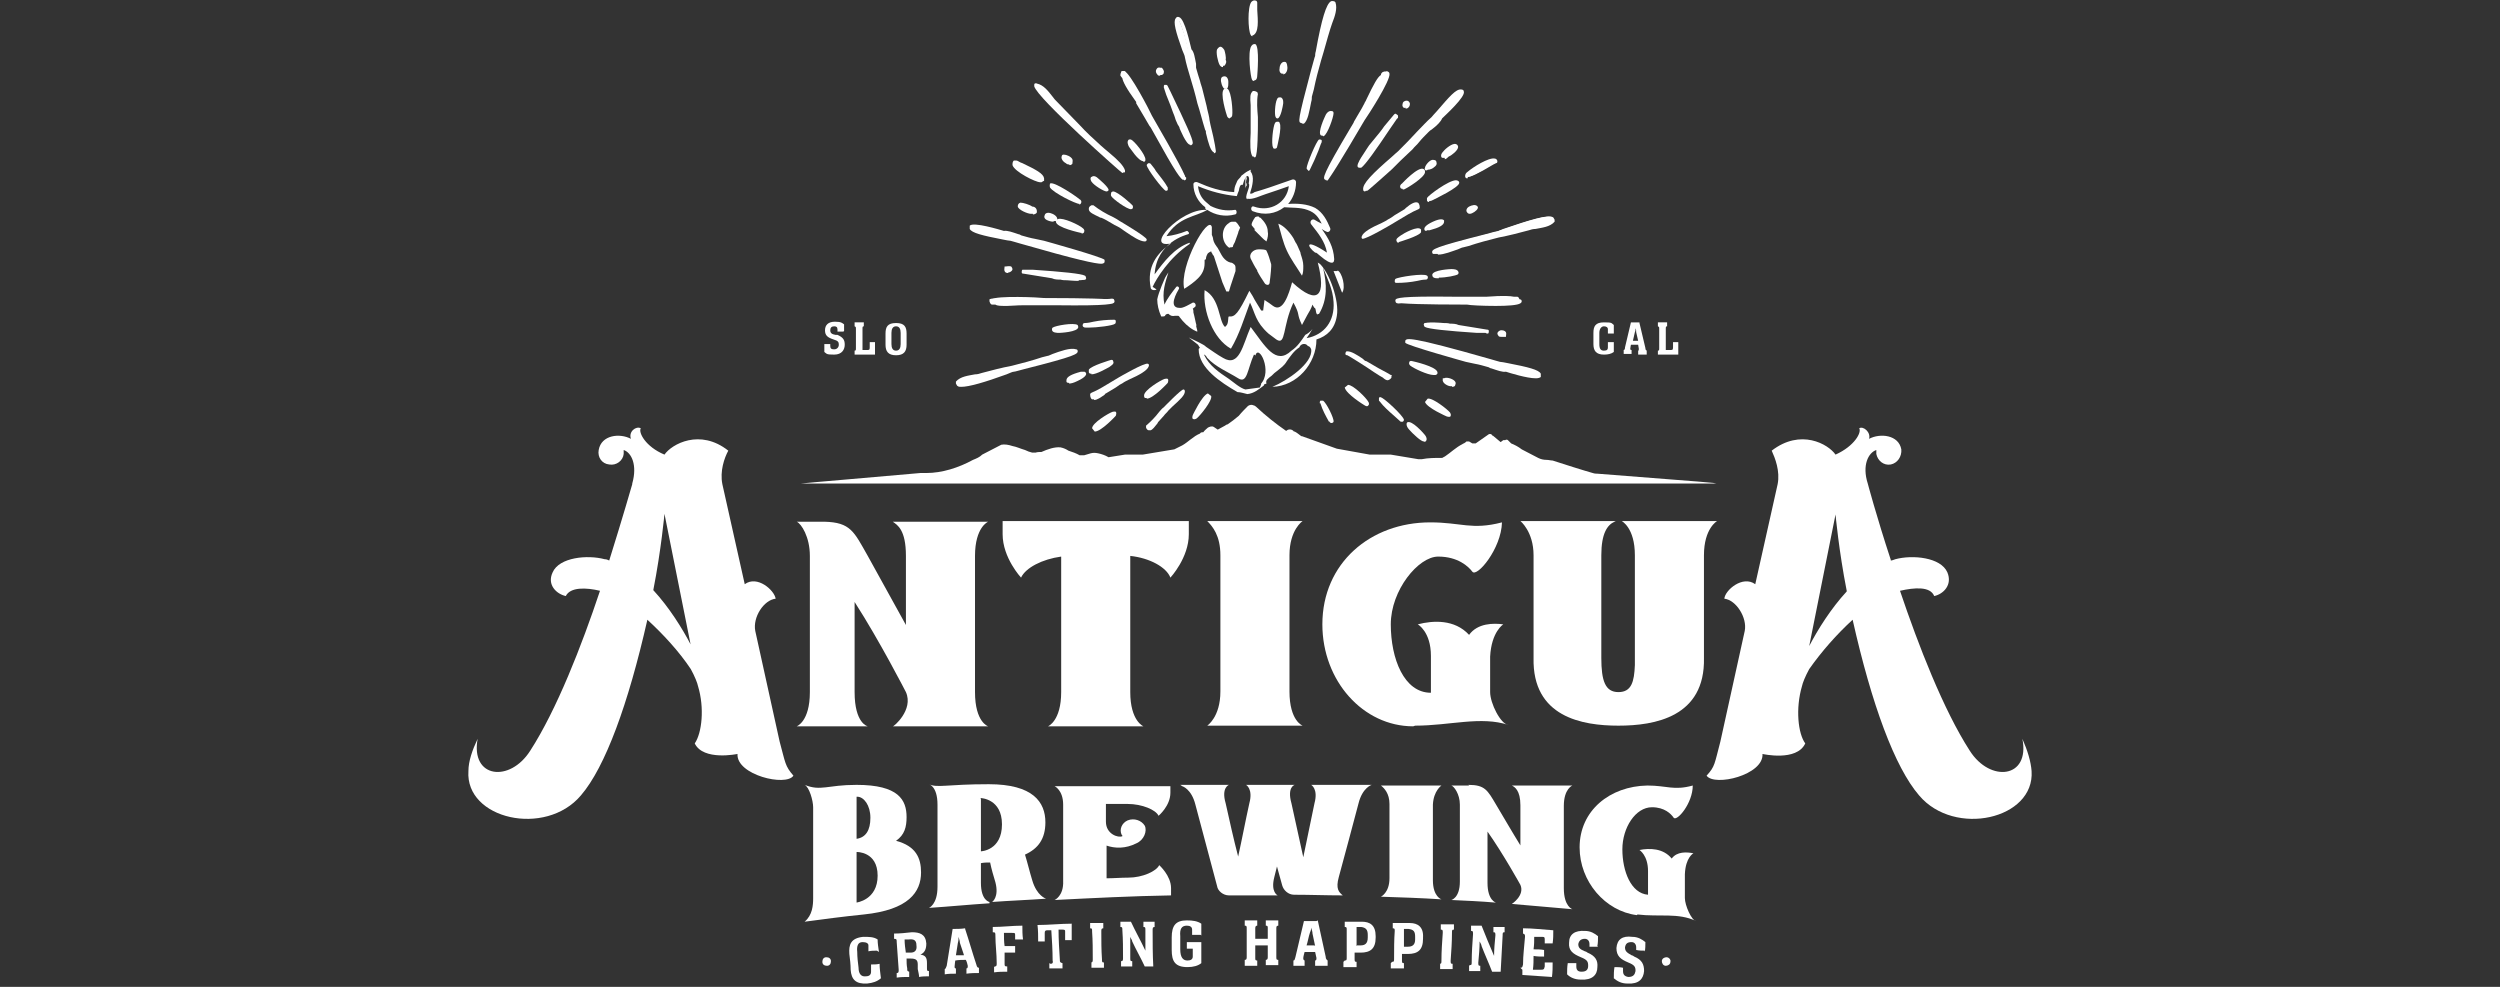 <?xml version="1.0" encoding="UTF-8"?>
<svg xmlns="http://www.w3.org/2000/svg" id="Layer_1" version="1.1" viewBox="0 0 380 150">
  <rect x="0" y="0" width="380" height="150" fill="#333333" stroke="none"/>
  <defs>
    <style>
      .st0, .st1 {
        fill: #fff;
      }

      .st1 {
        fill-rule: evenodd;
      }
    </style>
  </defs>
  <g>
    <g>
      <path class="st0" d="M96.1,73.5c.8-2.8-.1-4.7-1.3-5.1,0,.1,0,.4,0,.6-.1,1-1.1,1.8-2.2,1.6-1.1-.1-1.8-1.1-1.6-2.2h0c.4-2.3,3.2-2.6,4.9-1.7-.4-1.1.8-2,1.5-1.6-.4.6.7,2.8,3.6,4,1.1-1.6,5.4-4,9.7-.6-.6,1.1-1.3,3.1-.9,5.1l3.4,15.2c1.9-1.4,4.5.9,4.7,2.2-1.8.2-3.5,2.8-3.1,4.9l3.7,16.8c.9,3.3.8,3.7,2.1,5.2-1.1,1.7-8.7-.1-8.5-3.3,0,0-5.2,1.1-6.5-1.6,1.1-1.6,1.5-5.4.5-8.7-.1-.5-.5-1.5-1.1-2.6-1.8-2.7-4.2-5.3-6.6-7.5-2.9,12.8-6.4,22.4-10.1,26.7-5.4,6.4-17.6,3.6-17.1-3.7,0-1.5.6-3.2,1.4-4.9-1.1,6,4.9,6.7,8,1.8,4-6.2,7.8-15.9,10.6-24.3-2.1-.5-4.5-.6-5.2.8-1.4-.3-2.9-1.7-2-3.6,1-2.3,5.3-2.7,7.9-2,.3,0,.5.1.7.2,2.1-6.7,3.5-11.6,3.5-11.6ZM105,98.1l-4-20s-.5,5.5-1.7,11.6c2.4,2.6,4.4,5.8,5.7,8.3Z"></path>
      <path class="st0" d="M125.3,79.3c4,.1,4.5,1.5,6.6,5.2l5.8,10.5v-10.5c0-4-1.3-4.7-2-5.2h14.5s-2,.8-2,5.2v20.7c0,4.6,2,5.2,2,5.2h-14.5c.1.1,3.2-2.5,2-5.2,0,0-4-7.8-7.8-13.7v13.7c0,4.8,2,5.2,2,5.2h-10.8s2-.7,2-5.2v-20.7c0-2.9-1.3-4.9-2-5.2h4.2Z"></path>
      <path class="st0" d="M152.6,79.2h28.1v2c0,3.6-2.8,6.6-2.8,6.6-.6-1.6-3.2-3-6.1-3.3v20.7c0,4.4,2,5.2,2,5.2h-14.5s2-.8,2-5.2v-20.6c-2.9.4-5.4,1.7-6.1,3.2,0,0-2.8-3-2.8-6.6v-2Z"></path>
      <path class="st0" d="M185.5,105.1v-20.7c0-3-1.2-4.4-2-5.2h14.5s-2,1.3-2,5.2v20.7c0,4.5,2,5.2,2,5.2h-14.5s2-1.3,2-5.2Z"></path>
      <path class="st0" d="M214.8,110.4h0c-7.6,0-13.8-6.9-13.8-15.5,0-9.3,7.3-15.5,16.4-15.5,4.7,0,6.3,1.2,10.9,0-.1,4-3.8,8.4-4.5,7.5-.6-.8-2.2-2.3-5.2-2.3s-7.2,5.1-7.2,10.3,2,10.4,6.1,10.4v-5.6c0-3.7-2-4.8-2-4.8,2.3-.6,5.6-.8,7.8,1.6,1.3-1.8,3.7-1.8,5.2-1.6,0,0-1.8,1.1-2,4.9v5.4c0,1.7,1.6,4.9,2.8,5-4.2-1.4-8.9.1-14.2.1Z"></path>
      <path class="st0" d="M245.4,79.3c-1.1.5-2,1.8-2,5.1v15.6h0c0,3.5.6,5.2,2.6,5.2s2.4-1.6,2.5-4.1v-16.7c0-4.2-2-5.2-2-5.2h14.5s-2,1.1-2,5.2v15.6c.2,9-7.5,10.3-13,10.3s-13.1-1.3-12.9-10.3v-15.6c0-3.6-2-5.2-2-5.2h14.5Z"></path>
      <path class="st0" d="M287.4,85.2c.2,0,.4-.1.7-.2,2.6-.7,6.9-.3,7.9,2,.8,1.9-.6,3.3-2,3.6-.6-1.5-3-1.3-5.2-.8,2.8,8.3,6.6,18.1,10.6,24.3,3.1,4.9,9.2,4.2,8-1.8.8,1.8,1.3,3.5,1.4,4.9.5,7.3-11.7,10.1-17.1,3.7-3.7-4.3-7.2-13.8-10.1-26.7-2.4,2.2-4.7,4.8-6.6,7.5-.6,1.1-1,2.1-1.1,2.6-1,3.4-.6,7.2.5,8.7-1.3,2.8-6.5,1.6-6.5,1.6.2,3.2-7.3,5-8.5,3.3,1.3-1.4,1.2-1.8,2.1-5.2l3.7-16.8c.4-2-1.3-4.7-3.1-4.9.1-1.3,2.8-3.6,4.7-2.2l3.4-15.2c.4-2-.4-4-.9-5.1,4.4-3.4,8.6-1,9.7.6,2.9-1.3,4-3.4,3.6-4,.6-.4,1.8.6,1.5,1.6,1.7-.9,4.5-.6,4.9,1.6h0c.1,1.1-.6,2.1-1.6,2.3-1.1.2-2-.6-2.2-1.6,0-.2,0-.4,0-.6-1.2.4-2.2,2.3-1.3,5.1,0,0,1.3,4.9,3.5,11.6ZM280.7,89.8c-1.2-6.1-1.7-11.6-1.7-11.6l-4,20c1.3-2.5,3.3-5.7,5.7-8.3Z"></path>
    </g>
    <g>
      <path class="st0" d="M128.2,50.4h-.9v-.3c0-.4-.2-.5-.5-.5-.4,0-.6.2-.6.6s.2.6.8.7h.3c.9.4,1.1.8,1.1,1.5s-.4,1.5-1.6,1.5-1.1-.1-1.5-.4v-1.2h.9v.3c0,.4.2.5.6.5s.7-.3.7-.7-.1-.6-.8-.8c-.9-.3-1.3-.6-1.3-1.4s.5-1.3,1.5-1.3,1.1.2,1.4.4v1Z"></path>
      <path class="st0" d="M129.9,53.3c.2,0,.2-.1.2-.4v-2.9c0-.3,0-.3-.2-.4v-.6h1.4v.6c-.2,0-.2.1-.2.4v3.2h.7c.3,0,.4,0,.4-.4v-.8h.8v1.9h-3.1v-.6Z"></path>
      <path class="st0" d="M137.8,50.6v1.8c0,1-.4,1.6-1.6,1.6s-1.6-.6-1.6-1.6v-1.7c0-1,.3-1.6,1.6-1.6s1.6.6,1.6,1.6ZM136.9,52.3v-1.7c0-.6-.2-1-.7-1s-.7.4-.7,1v1.7c0,.6.2,1,.7,1s.7-.4.7-1Z"></path>
    </g>
    <g>
      <path class="st0" d="M245.3,50.7h-.9v-.7c0-.2-.2-.4-.6-.4s-.7.4-.7,1v1.7c0,.7.2,1,.7,1s.6-.2.6-.5v-.8h.9v1.5c-.4.3-.9.4-1.5.4-1.2,0-1.6-.6-1.6-1.6v-1.7c0-1,.3-1.6,1.6-1.6s1.1.1,1.5.4v1.3Z"></path>
      <path class="st0" d="M249.2,49.1l.9,3.8c0,.3.1.3.2.4v.6h-1.3v-.6c.1,0,.1-.1.1-.3,0,0-.1-.6-.1-.6h-1.1s-.1.5-.1.6c0,.1,0,.2.2.2v.6h-1.2v-.6c.1,0,.2-.1.2-.4l.9-3.8h1.3ZM249,51.8l-.3-1.3c0-.2,0-.4-.1-.6h0c0,.2,0,.4-.1.6l-.3,1.3h.9Z"></path>
      <path class="st0" d="M252,53.3c.2,0,.2-.1.2-.4v-2.9c0-.3,0-.3-.2-.4v-.6h1.4v.6c-.2,0-.2.1-.2.4v3.2h.7c.3,0,.4,0,.4-.4v-.8h.8v1.9h-3.1v-.6Z"></path>
    </g>
    <g>
      <path class="st1" d="M228.9,56.1c-.6.2-2.1-.5-2.7-.7-1.1-.4-2.3-.5-3.4-.8s-9-2.6-9-2.7c.3-.6,12.5,3,14,3.4s5.7.9,6.1,1.7-4.5-.6-5-.7Z"></path>
      <path class="st0" d="M233.4,57.5c-1.3,0-3.9-.8-4.5-1-.5.1-1.3-.2-2.2-.5-.2,0-.4-.2-.5-.2-.7-.2-1.4-.4-2-.5-.5-.1-.9-.2-1.4-.3,0,0-9-2.5-9.2-2.9,0,0,0-.2,0-.3.2-.4.4-.8,13,2.8.6.2,1.1.3,1.4.4.2,0,.7.1,1.2.2,3.1.6,4.7,1,5,1.6,0,.2,0,.4,0,.5-.1.1-.4.2-.7.2ZM228.9,55.8s0,0,.1,0c.7.2,3.4,1,4.3,1-.8-.4-3.3-.9-4.4-1.1-.6-.1-1.1-.2-1.3-.3-.2,0-.7-.2-1.4-.4,0,0-.1,0-.2,0,0,0,.1,0,.2,0,.1,0,.4.1.6.2.5.2,1.6.6,1.9.5,0,0,0,0,.1,0ZM218.3,52.9c2,.6,4.1,1.2,4.6,1.3.5.1.9.2,1.4.3.5.1,1,.2,1.6.4-3.1-.9-5.6-1.6-7.6-2Z"></path>
    </g>
    <g>
      <path class="st1" d="M228.4,50.8c-.2,0-.6,0-.6-.2,0-.4.9-.2.6.2Z"></path>
      <path class="st0" d="M228.2,51.2c-.1,0-.3,0-.4-.1-.1-.1-.2-.3-.2-.4,0-.2.2-.4.5-.5.3,0,.6,0,.8.3.1.2,0,.4,0,.7,0,0,0,0-.2,0,0,0-.2,0-.3,0ZM228.4,50.8h0,0Z"></path>
    </g>
    <g>
      <path class="st1" d="M225.8,50.3c0,0-8.4-.5-9.2-1s2.3,0,2.6,0c.8.1,1.6.2,2.3.3,1.4.2,2.9.5,4.3.7Z"></path>
      <path class="st0" d="M225.8,50.6s0,0,0,0c0,0,0,0,0,0-.2,0-.7,0-1.3,0-4.5-.3-7.4-.6-7.9-.9-.1,0-.2-.3-.2-.4.2-.5,2.9-.2,3-.2.3,0,.7,0,1,.1.4,0,.9,0,1.3.2,1.4.2,2.9.5,4.3.7h0c.3,0,.3.1.3.3,0,0,0,.2-.1.3,0,0-.1,0-.2,0Z"></path>
    </g>
    <g>
      <path class="st1" d="M219.7,57.7c.3-.1,1.4.2,1.3.6,0,.1-.3.1-.4,0-.3,0-.9-.4-.9-.6Z"></path>
      <path class="st0" d="M220.7,58.7c0,0-.2,0-.3,0-.2,0-1.2-.4-1.1-1v-.2s.2,0,.2,0c.3-.2,1.2,0,1.6.4.2.2.2.4.1.6,0,.2-.2.3-.5.3Z"></path>
    </g>
    <g>
      <path class="st1" d="M218.1,56.6c0,.7-3.7-1.1-3.6-1.4,0-.2,3.6.9,3.6,1.4Z"></path>
      <path class="st0" d="M217.9,57c-.9,0-3-1-3.5-1.4,0,0-.3-.2-.2-.5,0-.2.2-.3.5-.2,0,0,3.7.8,3.8,1.7h0c0,.2,0,.3-.3.4,0,0-.2,0-.3,0ZM217.8,56.7h0,0Z"></path>
    </g>
    <g>
      <path class="st0" d="M223,46c.7.2,7.8.4,7.8-.2h-18.3s10,.3,10.5.2Z"></path>
      <path class="st0" d="M227.3,46.5c-1.9,0-3.9-.1-4.3-.2-.8,0-7.6,0-9.9-.2h-.5c-.1,0-.2,0-.2-.1,0,0-.1-.2,0-.3s.2-.2.3-.2h18.3c.2,0,.3.1.3.3,0,0,0,.2-.2.3-.4.3-2,.4-3.7.4Z"></path>
    </g>
    <g>
      <g>
        <path class="st1" d="M145.6,58.2c.9-.9,2.6-.9,3.7-1.2s3-.8,4.6-1.1,3.6-1,5.4-1.5,3.2-1.3,4.2-1c.1.5-8.4,2.5-9.5,2.9s-8.3,3.1-8.5,2Z"></path>
        <path class="st0" d="M146.2,58.8c-.3,0-.5,0-.6-.1-.1,0-.2-.2-.3-.4,0-.1,0-.2,0-.3.7-.8,1.9-.9,2.9-1.1.4,0,.7-.1,1-.2,1.5-.4,3-.8,4.6-1.1,1.6-.4,3.1-.8,4.6-1.3l.8-.2c.2,0,.5-.2.8-.3,1.1-.4,2.7-1,3.6-.7.1,0,.2.1.2.2.1.5-.2.8-8.1,2.8-.8.2-1.4.4-1.6.4-.2,0-.6.2-1.1.4-3.3,1.2-5.7,1.9-6.9,1.9ZM146.2,58.1c.7,0,2.4-.4,5-1.3-.6.2-1.2.3-1.8.5-.3,0-.7.1-1.1.2-.8.1-1.6.3-2.2.6Z"></path>
      </g>
      <g>
        <path class="st1" d="M162.3,57.8c0-.5,2.4-1,2.4-1.1,0,.4-2.1,1.4-2.4,1.1Z"></path>
        <path class="st0" d="M162.5,58.2c-.3,0-.4-.1-.4-.2,0,0,0-.1,0-.2,0-.5.7-.9,2.2-1.3.1,0,.2,0,.3,0,0,0,0,0,.1,0,.2,0,.3,0,.4.3h0s0,0,0,0c0,.1,0,.5-1.3,1.1-.6.3-1,.4-1.3.4Z"></path>
      </g>
      <g>
        <path class="st1" d="M163.6,49.7c0,.4-3.3.9-3.4.4.4-.3,3-.7,3.4-.4Z"></path>
        <path class="st0" d="M161,50.6h0c-.3,0-1.1,0-1.1-.5,0-.1,0-.2.1-.3.4-.3,3.2-.8,3.8-.4,0,0,.1.2.1.3,0,.8-2.9.9-2.9.9Z"></path>
      </g>
      <g>
        <path class="st1" d="M166,60c1.4-.6,2.8-1.5,4.1-2.3s4.1-2.2,4.1-2.1c-.3.8-3,1.9-3.8,2.4s-1.7,1-2.6,1.5-1.9,1.6-1.9.6Z"></path>
        <path class="st0" d="M166.3,60.7c0,0-.2,0-.3,0-.1,0-.3-.3-.3-.7,0-.1,0-.2.2-.3,1-.4,2.1-1.1,3.1-1.7.3-.2.7-.4,1-.6,0,0,4.1-2.4,4.5-2.1.1,0,.2.2.1.4-.2.6-1.4,1.3-3,2-.4.2-.8.4-.9.5-.4.2-.7.4-1.1.7-.5.3-1,.6-1.5.9,0,0-.1,0-.2.2-.6.4-1.1.8-1.6.8Z"></path>
      </g>
      <g>
        <path class="st1" d="M168.9,55c.1.2-2.9,1.8-3.2,1.5-.2-.4,3-1.4,3.2-1.5Z"></path>
        <path class="st0" d="M165.9,56.8c-.2,0-.3,0-.4-.2,0-.1,0-.3,0-.4.3-.6,3.4-1.5,3.4-1.5.1,0,.3,0,.3.2.2.4-.2.6-.6.9-.4.2-1.9,1.1-2.7,1.1Z"></path>
      </g>
      <g>
        <path class="st1" d="M164.8,49.4c1.5-.2,2.9-.5,4.4-.5-.5.4-4.5.7-4.4.5Z"></path>
        <path class="st0" d="M165.4,49.8c-.4,0-.6,0-.7-.1-.1,0-.2-.3-.1-.4,0-.1.1-.2.3-.2.4,0,.9-.1,1.3-.2,1-.2,2.1-.3,3.1-.3.1,0,.3,0,.3.2s0,.3-.1.4c-.3.3-2.8.6-4.1.6Z"></path>
      </g>
      <g>
        <path class="st0" d="M151.4,46c.4.4,3.4.2,4.2.1,1.3,0,2.6,0,3.9,0s9.5.2,9.6-.3c0,.3-16.6,0-18.3,0,.1.3.4.4.7.2Z"></path>
        <path class="st0" d="M153,46.5c-.9,0-1.4,0-1.7-.2-.2,0-.3,0-.5,0-.2,0-.3-.2-.4-.5,0,0,0-.2,0-.3,0,0,.2-.1.3-.1.4,0,1.5,0,3.1,0,4.3,0,14.2.2,15.1,0,0,0,.1,0,.2,0,.2,0,.3.2.3.4,0,0,0,0,0,.1-.1.3-.7.6-8.8.5-.5,0-.9,0-1.1,0-.5,0-.9,0-1.4,0-.8,0-1.6,0-2.4,0h-.2c-1,0-1.8.1-2.4.1Z"></path>
      </g>
    </g>
    <g>
      <g>
        <path class="st1" d="M157.4,12.9c1.2.3,2.1,1.8,2.9,2.6,1.2,1.2,2.3,2.4,3.5,3.6,1.3,1.4,2.7,2.6,4,3.9s2.6,2,2.8,3c0,0-13.9-12.4-13.2-13.1Z"></path>
        <path class="st0" d="M170.6,26.3s0,0,0,0c-.1,0-13-11.4-13.4-13.2,0-.2,0-.4.1-.4,0,0,.2-.1.3,0,1,.2,1.7,1.1,2.4,2,.2.3.4.5.6.7,1.2,1.2,2.3,2.4,3.5,3.6,1,1.1,2.1,2.1,3.2,3.1l.8.7c.1.1.4.3.6.5,1.2,1,2.1,1.9,2.3,2.6,0,.1,0,.2,0,.3,0,0-.1,0-.2,0ZM158.1,13.6c.5.7,1.6,1.8,2.8,3-.3-.3-.6-.6-.9-.9-.2-.2-.4-.5-.7-.8-.4-.5-.8-1-1.3-1.3Z"></path>
      </g>
      <g>
        <path class="st1" d="M152.6,35.4c.6-.2,2.1.5,2.7.7,1.1.4,2.3.5,3.4.8s9,2.6,9,2.7c-.3.6-12.5-3-14-3.4s-5.7-.9-6.1-1.7,4.5.6,5,.7Z"></path>
        <path class="st0" d="M167.5,40.1c-1,0-3.8-.6-12.5-3.1-.6-.2-1.1-.3-1.4-.4-.2,0-.7-.1-1.2-.2-3.1-.6-4.7-1-5-1.6,0-.2,0-.4,0-.5.6-.6,4.5.6,5.2.8.5-.1,1.3.2,2.2.5.2,0,.4.2.5.2.7.2,1.4.4,2,.5.5.1.9.2,1.4.3,0,0,9,2.5,9.2,2.9,0,0,0,.2,0,.3,0,.1-.1.3-.6.3ZM155.7,36.5c3.1.9,5.6,1.6,7.5,2-2-.6-4.1-1.2-4.6-1.3-.5-.1-.9-.2-1.4-.3-.5-.1-1-.2-1.6-.4ZM148.2,34.7c.8.4,3.3.9,4.4,1.1.6.1,1.1.2,1.3.3.2,0,.7.2,1.4.4,0,0,.1,0,.2,0,0,0-.1,0-.2,0-.1,0-.4-.1-.6-.2-.5-.2-1.6-.6-1.9-.5,0,0-.1,0-.2,0-.7-.2-3.4-1-4.3-1Z"></path>
      </g>
      <g>
        <path class="st1" d="M154.3,24.7c.7.4,3.9,1.7,4,2.5v.2c-.9,0-4.8-2.1-4-2.7Z"></path>
        <path class="st0" d="M158.1,27.7s0,0,0,0c-.7,0-3.9-1.6-4.2-2.6,0-.3,0-.5.2-.7.1,0,.3,0,.4,0,.2,0,.5.3.9.4,2.1,1,3.2,1.6,3.3,2.3,0,0,0,.2,0,.2v.2c-.2,0-.3.2-.4.2ZM154.8,25.3c.7.6,2.2,1.4,3,1.7-.5-.5-2.1-1.3-2.8-1.6,0,0-.1,0-.2-.1ZM154.3,24.7l.2.2-.2-.2Z"></path>
      </g>
      <g>
        <path class="st1" d="M156.7,31.7c.3,0,.5.1.6.4-.2.4-2.2-.4-2.3-.8,0-.6,1.7.2,1.7.4Z"></path>
        <path class="st0" d="M157,32.5c-.1,0-.2,0-.3,0-.5,0-1.9-.6-2-1.1,0-.3.1-.5.4-.6.4,0,1.4.3,1.8.6.4,0,.7.3.7.7,0,0,0,.2,0,.2-.1.2-.4.3-.6.3Z"></path>
      </g>
      <g>
        <path class="st1" d="M153.1,40.7c.2,0,.6,0,.6.2,0,.4-.9.2-.6-.2Z"></path>
        <path class="st0" d="M153.3,41.5c-.2,0-.5,0-.6-.3-.1-.2,0-.4,0-.7,0,0,0,0,.2,0,.1,0,.5-.1.8,0,.1.1.2.3.2.4,0,.2-.2.4-.5.5,0,0-.1,0-.2,0Z"></path>
      </g>
      <g>
        <path class="st1" d="M161.7,23.8c.3,0,1.3.4.9.8-.3.3-1.1-.4-.9-.8Z"></path>
        <path class="st0" d="M162.5,25c-.1,0-.3,0-.5-.2-.4-.2-.8-.7-.6-1.1,0-.1.1-.2.3-.2.4,0,1.1.3,1.3.7.1.2,0,.5,0,.7-.1.1-.2.2-.4.2ZM162,23.9"></path>
      </g>
      <g>
        <path class="st1" d="M160,28.1c.3-.2,4.4,2.3,4.2,2.5-.1.2-4.7-1.9-4.2-2.5Z"></path>
        <path class="st0" d="M164.1,31h0c-.6,0-4-1.7-4.5-2.5-.1-.3,0-.5,0-.6,0,0,0,0,0,0,.6-.4,4.2,2.1,4.5,2.4.1,0,.4.3.2.6,0,.1-.2.2-.3.2ZM160,28.4h0Z"></path>
      </g>
      <g>
        <path class="st1" d="M155.7,41.3c0,0,8.4.5,9.2,1s-2.3,0-2.6,0c-.8-.1-1.6-.2-2.3-.3-1.4-.2-2.9-.5-4.3-.7Z"></path>
        <path class="st0" d="M164,42.7c-.8,0-1.7-.1-1.8-.1-.3,0-.7,0-1-.1-.4,0-.9,0-1.3-.2-1.4-.2-2.9-.5-4.3-.7h0c-.3,0-.3-.1-.3-.3,0,0,0-.2.1-.3,0,0,.2,0,.3,0,0,0,0,0,0,0,.2,0,.7,0,1.3,0,4.5.3,7.4.6,7.9.9.1,0,.2.3.2.4,0,.2-.6.3-1.2.3Z"></path>
      </g>
      <g>
        <path class="st1" d="M160.3,33.3c-.2.1-1.5-.1-1.3-.6.2-.4,1.3.3,1.3.6Z"></path>
        <path class="st0" d="M160.1,33.7c-.4,0-1-.2-1.2-.4-.2-.2-.2-.4-.1-.6,0-.1.2-.5.9-.3.4.1,1.1.5,1,1,0,.1,0,.2-.2.2,0,0-.2,0-.3,0ZM160.3,33.3h0,0Z"></path>
      </g>
      <g>
        <path class="st1" d="M160.9,33.7c0-.7,3.7,1.1,3.6,1.4,0,.2-3.6-.9-3.6-1.4Z"></path>
        <path class="st0" d="M164.4,35.4s0,0-.1,0c0,0-3.8-.8-3.8-1.7h0c0-.2,0-.3.3-.4.7-.3,3.3.9,3.8,1.4,0,0,.3.2.2.5,0,.2-.2.3-.4.3Z"></path>
      </g>
      <g>
        <path class="st1" d="M166.1,27.2c.5-.3,2.1,1.6,2.1,1.6-.2,0-2.2-1.2-2.1-1.6Z"></path>
        <path class="st0" d="M168.2,29.1c-.4,0-1.9-.9-2.3-1.5-.1-.2-.2-.4-.1-.6,0,0,0-.1.1-.1.4-.3.8,0,1,.2,0,0,1.7,1.4,1.6,1.8,0,.1-.2.2-.3.2h0Z"></path>
      </g>
      <g>
        <path class="st1" d="M173.8,24.1c-.4.2-2.4-2.4-2-2.7.4.2,2.1,2.3,2,2.7Z"></path>
        <path class="st0" d="M173.8,24.5c-.8,0-2-2-2.2-2.2-.1-.2-.4-.8,0-1.1,0,0,.2,0,.3,0,.5.2,2.3,2.4,2.2,3.1,0,.1,0,.2-.2.3,0,0,0,0-.1,0ZM173.8,24.1h0,0ZM173.8,24.1h0,0Z"></path>
      </g>
      <g>
        <path class="st1" d="M166.1,31.5c1.2,1,2.8,1.7,4.1,2.4s3.9,2.5,3.9,2.5c-.8.1-3.2-1.7-3.9-2.1s-1.7-1-2.6-1.5-2.4-.9-1.4-1.4Z"></path>
        <path class="st0" d="M174,36.7c-.7,0-1.8-.7-3.1-1.6-.4-.3-.7-.5-.9-.6-.4-.2-.8-.4-1.1-.6-.5-.3-1-.6-1.5-.8,0,0-.2,0-.3-.1-.8-.4-1.6-.7-1.6-1.2,0-.2,0-.4.4-.6.1,0,.2,0,.3,0,.9.7,1.9,1.3,3,1.8.4.2.7.4,1,.6,0,0,4.1,2.4,4.1,2.8,0,.2-.1.3-.3.3,0,0,0,0-.1,0Z"></path>
      </g>
      <g>
        <path class="st1" d="M171.9,31.4c-.1.2-3-1.7-2.8-2,.2-.4,2.7,1.9,2.8,2Z"></path>
        <path class="st0" d="M171.9,31.8c-.6,0-2.7-1.5-3-2-.1-.2,0-.4,0-.5,0-.1.2-.2.3-.2.7,0,3,2.1,3,2.2,0,0,0,.2,0,.3,0,.1-.2.2-.3.2,0,0,0,0,0,0Z"></path>
      </g>
      <g>
        <path class="st1" d="M174.7,25.1c.9,1.2,1.9,2.3,2.7,3.6-.6-.2-2.9-3.5-2.7-3.6Z"></path>
        <path class="st0" d="M177.3,29s0,0-.1,0c-.5-.2-2.9-3.4-2.9-3.9,0-.1.2-.3.3-.3.1,0,.2,0,.3.1.3.4.6.7.8,1.1.6.8,1.3,1.6,1.8,2.5,0,.1,0,.3,0,.4,0,0-.2.1-.2.1Z"></path>
      </g>
      <g>
        <path class="st0" d="M158.6,45.5c-.7-.2-7.8-.4-7.8.2h18.3s-10-.3-10.5-.2Z"></path>
        <path class="st0" d="M169.1,46.1h-18.3c-.2,0-.3-.1-.3-.3,0,0,0-.2.2-.3.8-.6,7.3-.3,8-.2.8,0,7.6,0,9.9.2h.5c.1,0,.2,0,.2.1,0,0,.1.2,0,.3,0,.1-.2.2-.3.2Z"></path>
      </g>
      <g>
        <path class="st0" d="M170.9,11.8c-.2.5,1.6,3.1,2,3.7.8,1.1,1.4,2.3,2,3.4s4.5,8.2,5,8.1c-.4.1-8.3-14.3-9.2-15.9-.2.3-.2.5.1.7Z"></path>
        <path class="st0" d="M179.9,27.3c-.4,0-1-.7-4.7-7.4-.2-.4-.4-.7-.5-.8-.2-.4-.5-.8-.7-1.2-.4-.7-.9-1.5-1.3-2.2v-.2c-1.6-2.2-2-3.1-2.1-3.6-.1-.1-.2-.3-.3-.4,0-.2,0-.4.2-.6,0,0,.2-.1.3-.1.1,0,.2,0,.3.2.2.3.7,1.3,1.5,2.7,2.1,3.7,6.9,12.4,7.5,13.1,0,0,.1.1.2.2,0,.2,0,.3-.2.4,0,0,0,0-.1,0,0,0,0,0,0,0Z"></path>
      </g>
    </g>
    <g>
      <g>
        <path class="st1" d="M202.6.4c.4,1.1-.5,2.7-.8,3.8-.4,1.6-.9,3.2-1.4,4.8s-.9,3.6-1.4,5.4c-.2.9-.5,3.3-1.2,3.9-.5-.1,2.1-8.9,2.3-9.9s1.5-8.4,2.4-8.1Z"></path>
        <path class="st0" d="M197.8,18.7s0,0,0,0c-.5-.1-.6-.2,1.5-8.1.3-1,.5-1.9.6-2.1,0-.1,0-.4.1-.7.9-5,1.6-7.2,2.3-7.6.2-.1.4,0,.5,0,0,0,.2.1.2.2.3.9-.1,2.1-.5,3.1-.1.3-.2.6-.3.9-.5,1.6-.9,3.2-1.4,4.8-.4,1.4-.8,2.9-1.1,4.4l-.3,1.1c0,.2,0,.5-.1.8-.3,1.5-.5,2.8-1.1,3.3,0,0-.1,0-.2,0ZM202.3,1c-.3.5-.7,1.8-1.4,5.1.2-.6.4-1.3.5-1.9,0-.3.2-.6.3-1,.3-.7.6-1.5.5-2.2Z"></path>
      </g>
      <g>
        <path class="st1" d="M180.7,7.5c.5.4.6,2.1.7,2.7.3,1.2.7,2.3,1,3.4.4,1.3.7,2.8,1,4.2s1,5,1,5c-.5-.2-.9-2.8-1-3.1-.4-1.4-.8-2.7-1.1-4.1-.6-2.3-1.3-4.6-2-7-.2-.9-2-5-1.5-5.7s1.8,4.2,1.8,4.7Z"></path>
        <path class="st0" d="M184.5,23.1s0,0-.1,0h0s0,0,0,0c-.4-.3-.7-1.2-1.1-2.9,0-.2,0-.4-.1-.4-.5-1.6-.8-2.9-1.2-4.1-.3-1.3-.7-2.7-1.1-4-.3-1-.6-2-.8-3,0-.2-.2-.6-.4-1.1-1-2.8-1.4-4.3-1-4.8.1-.2.3-.3.5-.2.9.2,1.7,4.2,1.9,4.9.4.4.5,1.2.7,2.2,0,.2,0,.4,0,.6.2.7.4,1.4.6,2,.1.5.3.9.4,1.4.2.8.4,1.6.6,2.4.1.6.3,1.2.4,1.8,0,.3.3,1.6.6,2.8.2.9.4,2,.4,2.2,0,0,0,.2,0,.2,0,.1-.2.2-.3.2ZM179.1,3.3c0,.8.8,3.1,1.2,4,.2.5.3.9.4,1.1.1.5.3.9.4,1.4,0,0,0-.1,0-.2,0-.6-.2-1.7-.5-1.9,0,0,0-.1-.1-.2-.1-.7-.8-3.5-1.3-4.3Z"></path>
      </g>
      <g>
        <path class="st1" d="M190.8.4c0,1.1.6,4.3-.4,4.7-.3-.7-.5-5,.4-4.7Z"></path>
        <path class="st0" d="M190.4,5.5c-.1,0-.2,0-.3-.2-.4-.7-.5-4.2.1-5,.2-.2.4-.3.7-.2.1,0,.2.2.2.3,0,.3,0,.7,0,1.1.1,1.6.3,3.5-.7,3.9,0,0,0,0-.1,0ZM190.5,1.4c-.1.8-.1,2.2,0,3,.2-.7,0-2,0-2.8,0,0,0-.1,0-.2Z"></path>
      </g>
      <g>
        <path class="st1" d="M186,9.2c.2.3.2.5,0,.7-.4,0-.7-2-.6-2.2.4-.8.9,1.2.6,1.5Z"></path>
        <path class="st0" d="M185.9,10.2c-.1,0-.3,0-.5-.3-.3-.5-.6-2-.4-2.4.2-.3.4-.4.5-.4.2,0,.4.2.6.5.1.3.3,1.1.2,1.5.2.3,0,.7-.2.9,0,0-.1,0-.2,0h0ZM185.9,9.9h0,0Z"></path>
      </g>
      <g>
        <path class="st1" d="M176.3,10.6c.2.2.3.5.1.6-.4.2-.6-.7-.1-.6Z"></path>
        <path class="st0" d="M176.3,11.5c-.2,0-.3,0-.4-.2-.2-.2-.3-.5-.1-.8.1-.2.3-.3.6-.2,0,0,.1,0,.2,0,0,0,.4.4.3.7,0,.2-.1.3-.3.4,0,0-.2,0-.2,0Z"></path>
      </g>
      <g>
        <path class="st1" d="M195.2,9.6c.2.3.2,1.3-.2,1.2-.4,0-.2-1.2.2-1.2Z"></path>
        <path class="st0" d="M195.1,11.2s0,0-.2,0c-.3,0-.5-.4-.4-.8,0-.5.3-1,.7-1,.1,0,.2,0,.3.1.2.3.3,1.1,0,1.5-.1.2-.3.3-.5.3Z"></path>
      </g>
      <g>
        <path class="st1" d="M190.7,7.1c.4.2.2,4.9,0,4.9-.2,0-.7-5,0-4.9Z"></path>
        <path class="st0" d="M190.6,12.3c-.1,0-.2,0-.3-.2-.2-.3-.7-4.2-.1-5.1.2-.3.4-.3.5-.3,0,0,0,0,.1,0,.7.3.3,4.8.3,4.8,0,.3-.1.7-.4.7,0,0,0,0,0,0ZM190.5,8.4c0,.3,0,.6,0,.9,0-.3,0-.7,0-.9Z"></path>
      </g>
      <g>
        <path class="st1" d="M177.1,13.1s3.8,7.5,3.8,8.5-1.2-2-1.3-2.2c-.3-.6-.5-1.3-.8-1.9-.5-1.4-1.1-2.9-1.7-4.3Z"></path>
        <path class="st0" d="M180.9,22c-.6,0-1.6-2.5-1.6-2.5,0-.2-.2-.4-.3-.6-.2-.4-.4-.9-.5-1.3-.3-.7-.5-1.4-.8-2.1-.3-.7-.6-1.5-.8-2.2h0c0-.3,0-.3.1-.4,0,0,.2,0,.3,0,0,0,.2.1.2.2,0,0,0,0,0,0,0,0,.2.4.4.8,2.4,5,3.4,7.2,3.4,7.8,0,.2-.1.3-.3.4,0,0,0,0,0,0ZM181,21.4h0,0Z"></path>
      </g>
      <g>
        <path class="st1" d="M186.3,13.2c-.2-.2-.6-1.3-.2-1.4.4,0,.4,1.3.2,1.4Z"></path>
        <path class="st0" d="M186.3,13.5c0,0-.1,0-.2,0-.3-.2-.6-1.1-.5-1.5,0-.2.2-.4.5-.4.1,0,.5,0,.6.7,0,.3.1,1.2-.4,1.3,0,0,0,0-.1,0Z"></path>
      </g>
      <g>
        <path class="st1" d="M186.3,13.8c.6-.3.9,3.8.6,3.8-.2,0-1.1-3.6-.6-3.8Z"></path>
        <path class="st0" d="M186.9,18c-.2,0-.4-.3-.4-.4,0,0-1.2-3.6-.4-4.1,0,0,0,0,0,0,.2,0,.3,0,.5,0,.6.5.8,3.4.7,4,0,0,0,.3-.3.4,0,0,0,0,0,0Z"></path>
      </g>
      <g>
        <path class="st1" d="M194.5,15.1c.5.2-.3,2.6-.3,2.6-.1-.2-.1-2.5.3-2.6Z"></path>
        <path class="st0" d="M194.2,18c-.1,0-.2,0-.3-.2-.2-.3-.1-2.1.2-2.7.1-.3.3-.3.4-.3,0,0,.1,0,.2,0,.4.2.4.8.3,1.2,0,0-.3,1.9-.8,2,0,0,0,0,0,0Z"></path>
      </g>
      <g>
        <path class="st1" d="M201,20.2c-.3-.2.8-3.3,1.4-3.1,0,.5-.9,2.9-1.4,3.1Z"></path>
        <path class="st0" d="M201,20.6c0,0-.1,0-.2,0-.6-.4.6-2.9.6-2.9.1-.3.5-1,1.1-.8.1,0,.2.1.2.3,0,.6-.9,3.2-1.5,3.5,0,0,0,0-.1,0Z"></path>
      </g>
      <g>
        <path class="st1" d="M190.8,14.1c-.2,1.5,0,3.2,0,4.7s-.1,4.7-.2,4.6c-.5-.6-.1-3.6-.2-4.5s0-2,0-3-.4-2.6.5-1.9Z"></path>
        <path class="st0" d="M190.6,23.8c0,0-.1,0-.2,0,0,0,0,0,0,0-.4-.5-.4-1.9-.3-3.6,0-.4,0-.8,0-1,0-.4,0-.9,0-1.3,0-.6,0-1.1,0-1.7,0,0,0-.1,0-.2-.1-1.2-.1-1.8.3-2.1.1,0,.4-.1.7.1,0,0,.1.2.1.3-.2,1.1-.1,2.3,0,3.5,0,.4,0,.8,0,1.2,0,0,0,4.7-.4,4.9,0,0-.1,0-.2,0Z"></path>
      </g>
      <g>
        <path class="st1" d="M193.7,22.3c-.3,0,0-3.5.3-3.5.4,0-.2,3.3-.3,3.5Z"></path>
        <path class="st0" d="M193.8,22.6c-.1,0-.3,0-.3-.2-.3-.5,0-3.2.3-3.7.1-.2.3-.2.4-.2.1,0,.3,0,.3.2.4.6-.4,3.7-.4,3.7,0,.1-.2.2-.3.2h0ZM193.7,22.3h0,0ZM193.7,22.3h0,0Z"></path>
      </g>
      <g>
        <path class="st1" d="M200.6,21.5c-.6,1.4-1,2.8-1.8,4.1,0-.6,1.6-4.3,1.8-4.1Z"></path>
        <path class="st0" d="M198.9,25.9s0,0,0,0c-.1,0-.2-.1-.3-.3,0-.6,1.5-4.2,1.9-4.4.1,0,.3,0,.4.1,0,0,0,.2,0,.3-.2.4-.3.8-.5,1.3-.4,1-.8,1.9-1.3,2.9,0,.1-.2.2-.3.2Z"></path>
      </g>
      <g>
        <path class="st0" d="M174.9,17.8c-.2-.7-3.6-7-4.1-6.7,3.1,5.3,6.1,10.6,9.2,15.9.2,0-4.7-8.7-5.1-9.2Z"></path>
        <path class="st0" d="M179.9,27.3c-.1,0-.2,0-.3-.2l-9.2-15.9c0-.1,0-.3.1-.4.1,0,.2,0,.4,0,.9.3,3.9,6.1,4.2,6.8.4.7,4.3,7.4,5,9.1h0c0,.1,0,.1,0,.1,0,.1,0,.2,0,.2,0,0,0,.2-.2.2,0,0,0,0-.1,0Z"></path>
      </g>
      <g>
        <path class="st0" d="M210.3,11.6c-.7.1-2.2,3.6-2.5,4.2-.5,1-1.1,1.8-1.6,2.8s-4.9,8-4.5,8.4c3.1-5.3,6.1-10.6,9.2-15.9-.3,0-.5.1-.5.5Z"></path>
        <path class="st0" d="M201.6,27.3c0,0-.2,0-.2,0-.3-.3-.5-.5,3.9-7.9.3-.5.5-.8.5-.9.2-.4.5-.8.7-1.2.3-.5.6-1,.9-1.6,0-.1.2-.3.3-.6,1.1-2.3,1.7-3.4,2.2-3.7,0-.2.1-.3.2-.4.2-.1.4-.2.6-.1.1,0,.2,0,.2.2,0,0,0,.2,0,.3l-9.2,15.9c0,0-.1.1-.2.2,0,0,0,0,0,0Z"></path>
      </g>
    </g>
    <g>
      <g>
        <path class="st1" d="M235.9,33.3c-.9.9-2.6.9-3.7,1.2s-3,.8-4.6,1.1-3.6,1-5.4,1.5-3.2,1.3-4.2,1c-.1-.5,8.4-2.5,9.5-2.9,1.1-.3,8.3-3.1,8.5-2Z"></path>
        <path class="st0" d="M218.5,38.6c-.2,0-.4,0-.6,0-.1,0-.2-.1-.2-.2-.1-.5.2-.8,8.1-2.8.8-.2,1.4-.4,1.6-.4.2,0,.6-.2,1.1-.4,4.1-1.4,6.8-2.2,7.5-1.8.1,0,.2.2.3.4,0,.1,0,.2,0,.3-.7.8-1.9.9-2.9,1.1-.4,0-.7.1-1,.2-1.5.4-3,.8-4.6,1.1-1.6.4-3.1.8-4.6,1.3l-.8.2c-.2,0-.5.2-.8.3-.9.3-2.1.8-3,.8ZM235.3,33.4c-.7,0-2.4.4-5,1.3.6-.2,1.2-.3,1.8-.5.3,0,.7-.1,1.1-.2.8-.1,1.6-.3,2.2-.6h0ZM235.7,33.4h0,0Z"></path>
      </g>
      <g>
        <path class="st1" d="M218.8,17.9c-.1.6-1.5,1.6-2,2-.9.8-1.6,1.7-2.5,2.6-1,1-2.1,2-3.1,3s-3.8,3.4-3.8,3.4c-.2-1.1,4.4-4.7,5.2-5.5,1.7-1.7,3.3-3.5,5.1-5.2s3.3-4.2,4.2-4.1-2.8,3.6-3.1,3.9Z"></path>
        <path class="st0" d="M207.5,29.1c-.2,0-.3-.1-.3-.3-.1-.9,1.4-2.4,4.4-5,.4-.4.7-.6.9-.8,1-1,2-2,2.9-3,.7-.7,1.4-1.5,2.2-2.2.1-.1.4-.5.8-.9,1.9-2.2,2.9-3.4,3.7-3.3.2,0,.4.1.4.3.3.8-2.8,3.6-3.3,4.1-.2.5-.8,1.1-1.6,1.7-.2.1-.4.3-.5.4-.5.5-1,1-1.4,1.5-.3.4-.7.7-1,1.1-.6.6-1.2,1.1-1.8,1.7-.4.4-.9.9-1.3,1.3-.3.3-1.7,1.5-2.7,2.4-.6.5-1,.9-1.1.9,0,0-.1,0-.2,0,0,0,0,0,0,0ZM211.7,24.7c-.6.5-1.4,1.2-2.1,2,.7-.6,1.4-1.3,1.6-1.4.2-.2.4-.4.6-.5ZM221.7,14.4c-.7.4-2.3,2.3-2.9,3-.4.4-.6.8-.8.9-.3.3-.7.7-1,1,0,0,0,0,.1-.1.5-.4,1.3-1,1.4-1.4,0,0,0-.1.1-.2.5-.5,2.5-2.4,3.1-3.3Z"></path>
      </g>
      <g>
        <path class="st1" d="M227.3,24.7c-.4.2-4.1,2.6-4.3,2.1s4.1-3.1,4.3-2.1Z"></path>
        <path class="st0" d="M223.1,27.1c0,0-.1,0-.2,0-.1,0-.2-.2-.2-.3,0-.3.1-.5.4-.7.8-.7,3.2-2.2,4.1-2,.2,0,.4.2.4.4,0,.1,0,.3-.2.3,0,0-.2.1-.4.2-2.5,1.5-3.5,1.9-3.9,1.9ZM226.1,25c-.6.3-1.5.7-2.1,1.2.5-.2,1.1-.6,2.1-1.2ZM227,24.8h0,0Z"></path>
      </g>
      <g>
        <path class="st1" d="M220,23.3c-.1.3-.3.4-.6.3-.2-.4,1.5-1.7,1.8-1.6.6.2-1,1.4-1.2,1.3Z"></path>
        <path class="st0" d="M219.6,24c0,0-.2,0-.3,0,0,0-.1,0-.2-.1-.2-.4.2-.8.3-.9.3-.4,1.4-1.3,1.9-1.1.3.1.4.4.3.6-.1.4-.9,1.1-1.4,1.3-.2.2-.4.4-.6.4Z"></path>
      </g>
      <g>
        <path class="st1" d="M214,15.7c0,.2-.2.5-.5.4-.3-.2.3-.9.5-.4Z"></path>
        <path class="st0" d="M213.7,16.4c-.1,0-.2,0-.3,0-.2-.1-.3-.4-.2-.6,0-.3.3-.5.6-.5.2,0,.4.1.5.4,0,0,0,.1,0,.2,0,.1-.1.5-.5.6,0,0-.1,0-.2,0ZM213.7,15.8s0,0,0,0c0,0,0,0,0,0,0,0,0,0,0,0Z"></path>
      </g>
      <g>
        <path class="st1" d="M224.3,31.6c-.1.3-1,.9-1.2.4-.1-.3.9-.7,1.2-.4Z"></path>
        <path class="st0" d="M223.4,32.5s0,0,0,0c-.3,0-.4-.2-.5-.4,0,0-.1-.4.4-.7.4-.2,1-.4,1.3,0,0,0,.1.2,0,.3-.1.3-.8.8-1.2.8ZM224.1,31.8h0Z"></path>
      </g>
      <g>
        <path class="st1" d="M221.5,27.9c0,.3-4.1,2.7-4.3,2.4-.1-.2,4-3.1,4.3-2.4Z"></path>
        <path class="st0" d="M217.2,30.7c-.1,0-.2,0-.3-.2,0,0,0-.3,0-.4.2-.4,3.3-2.7,4.4-2.7h0c.3,0,.5.2.5.3,0,0,0,0,0,.1,0,.7-3.8,2.5-4.2,2.7-.1,0-.3.1-.4.1ZM221.3,28.1h0,0Z"></path>
      </g>
      <g>
        <path class="st1" d="M212.2,17.7c-.1,0-4.6,7-5.5,7.5s1.1-2,1.3-2.2c.4-.5.8-1.1,1.3-1.6,1-1.1,1.9-2.4,2.9-3.6Z"></path>
        <path class="st0" d="M206.7,25.5c-.1,0-.2,0-.3-.1-.4-.4,1.3-2.6,1.3-2.7.1-.2.3-.4.4-.6.3-.4.6-.7.9-1.1.5-.6,1-1.2,1.4-1.8.5-.6,1-1.2,1.5-1.8h0c.2-.2.3-.1.4,0,0,0,.2.1.2.2,0,0,0,.2,0,.3,0,0-.1.1-.2.2-.2.3-.7,1-1.1,1.6-2,3-3.7,5.4-4.3,5.8,0,0-.1,0-.2,0Z"></path>
      </g>
      <g>
        <path class="st1" d="M216.8,25.6c0-.2.8-1.2,1.1-.8.2.4-.9,1-1.1.8Z"></path>
        <path class="st0" d="M216.9,25.9c-.1,0-.3,0-.3-.1,0,0-.1-.2,0-.3,0-.3.6-1.1,1.1-1.2.2,0,.5,0,.6.2,0,.1.3.5-.3.9-.2.2-.6.4-1,.4Z"></path>
      </g>
      <g>
        <path class="st1" d="M216.2,25.9c.6.4-2.8,2.7-3,2.5-.2-.2,2.6-2.7,3-2.5Z"></path>
        <path class="st0" d="M213.2,28.7c-.1,0-.2,0-.3-.1-.2-.3,0-.6.2-.7,0,0,2.5-2.7,3.3-2.2h0c.2.1.2.3.2.5-.1.8-2.7,2.4-3.2,2.6,0,0-.1,0-.2,0Z"></path>
      </g>
      <g>
        <path class="st1" d="M219.2,33.7c0,.5-2.4,1-2.4,1.1,0-.4,2.1-1.4,2.4-1.1Z"></path>
        <path class="st0" d="M216.8,35.1c-.2,0-.3-.1-.3-.3,0-.1,0-.5,1.3-1.1,1.3-.6,1.6-.3,1.7-.2,0,0,0,.1,0,.2,0,.5-.7.9-2.2,1.3-.1,0-.2,0-.3,0,0,0,0,0-.1,0,0,0,0,0,0,0ZM219.1,34h0,0Z"></path>
      </g>
      <g>
        <path class="st1" d="M218,41.9c0-.4,3.3-.9,3.4-.4-.4.3-3,.7-3.4.4Z"></path>
        <path class="st0" d="M218.7,42.3c-.4,0-.7,0-.9-.2,0,0-.1-.2-.1-.3,0-.8,2.9-.9,2.9-.9h0c.3,0,1,0,1.1.5,0,.1,0,.2-.1.3-.3.2-1.8.5-2.9.5ZM218,41.9h0,0Z"></path>
      </g>
      <g>
        <path class="st1" d="M215.5,31.6c-1.4.6-2.8,1.5-4.1,2.3s-4.1,2.2-4.1,2.1c.3-.8,3-1.9,3.8-2.4s1.7-1,2.6-1.5,1.9-1.6,1.9-.6Z"></path>
        <path class="st0" d="M207.1,36.3s0,0,0,0c-.1,0-.2-.2-.1-.4.2-.6,1.4-1.3,3-2,.4-.2.8-.4.9-.5.4-.2.7-.4,1.1-.7.5-.3,1-.6,1.5-.9,0,0,.1-.1.2-.2.7-.6,1.4-1,1.8-.8.1,0,.3.3.3.7,0,.1,0,.2-.2.3-1,.4-2.1,1.1-3.1,1.7-.3.2-.7.4-1,.6,0,0-3.7,2.2-4.4,2.2ZM215.5,31.6h0,0Z"></path>
      </g>
      <g>
        <path class="st1" d="M212.6,36.6c-.1-.2,2.9-1.8,3.2-1.5.2.4-3,1.4-3.2,1.5Z"></path>
        <path class="st0" d="M212.6,36.9c-.1,0-.2,0-.3-.2-.2-.4.2-.6.6-.9.4-.3,2.7-1.6,3.1-.9,0,.1,0,.3,0,.4-.3.6-3.4,1.5-3.4,1.5,0,0,0,0,0,0Z"></path>
      </g>
      <g>
        <path class="st1" d="M216.7,42.2c-1.5.2-2.9.5-4.4.5.5-.4,4.5-.7,4.4-.5Z"></path>
        <path class="st0" d="M212.3,43c-.1,0-.3,0-.3-.2,0-.1,0-.3.1-.4.4-.3,4.4-.9,4.8-.5.1,0,.2.3.1.4,0,.1-.1.2-.3.2-.4,0-.9.1-1.3.2-1,.2-2.1.3-3.1.3h0ZM216.7,42.2h0,0ZM216.7,42.2h0,0Z"></path>
      </g>
      <g>
        <path class="st0" d="M207.1,18c.5-.5,4.3-6.6,3.7-6.9-3.1,5.3-6.1,10.6-9.2,15.9,0,0,5.2-8.4,5.4-9Z"></path>
        <path class="st0" d="M201.6,27.3c0,0-.2,0-.2,0-.1-.1-.1-.3,0-.4l9.2-15.9c0-.2.3-.2.4-.1,0,0,.2.1.2.3.2,1-3.3,6.4-3.8,7.1-.4.7-4.1,7-5.3,8.7l-.2.3h0c0,0-.1.1-.2.2,0,0,0,0,0,0ZM201.6,27h0,0Z"></path>
      </g>
      <g>
        <path class="st0" d="M230.2,45.6c-.4-.4-3.4-.2-4.2-.1-1.3,0-2.6,0-3.9,0s-9.5-.2-9.6.3c0-.3,16.6,0,18.3,0-.1-.3-.4-.4-.7-.2Z"></path>
        <path class="st0" d="M230.8,46.1c-.4,0-1.5,0-3.1,0-4.3,0-14.2-.2-15.1,0,0,0-.1,0-.2,0-.2,0-.3-.2-.3-.4,0,0,0,0,0-.1.1-.3.7-.6,8.8-.5.5,0,.9,0,1.1,0,.5,0,.9,0,1.4,0,.8,0,1.6,0,2.4,0h.2c2.6-.2,3.6-.1,4.1,0,.2,0,.3,0,.5,0,.2,0,.3.2.4.5,0,0,0,.2,0,.3,0,0-.2.1-.3.1Z"></path>
      </g>
    </g>
    <g>
      <path class="st1" d="M174.3,60.1c-.6-.3,2.8-2.6,3.1-2.4.1.1-2.6,2.7-3.1,2.4Z"></path>
      <path class="st0" d="M174.3,60.5c0,0-.2,0-.2,0,0,0,0,0,0,0-.2,0-.2-.3-.2-.4,0-.8,2.5-2.3,3.1-2.5,0,0,.4-.1.5,0,.1.1.1.3,0,.6,0,0-2.2,2.4-3.2,2.4Z"></path>
    </g>
    <path class="st0" d="M174.8,65.4c0,0-.2,0-.2,0-.1,0-.3-.1-.4-.4,0-.1,0-.2,0-.3.7-.6,1.4-1.3,2-2.1.2-.2.4-.5.7-.7,0,0,2.7-2.8,3-2.7.1,0,.2.1.2.3,0,.6-.8,1.3-1.9,2.3-.3.3-.5.5-.6.6-.2.3-.5.5-.7.8-.3.3-.6.7-.9,1,0,0,0,.1-.1.2-.4.5-.7.9-1,1Z"></path>
    <path class="st1" d="M166.4,65.2c-.6-.3,2.8-2.6,3.1-2.4.1.1-2.6,2.7-3.1,2.4"></path>
    <path class="st0" d="M166,65.1c0-.8,2.5-2.3,3.1-2.5,0,0,.4-.1.5,0,.1.1.1.3,0,.6,0,0-2.2,2.4-3.2,2.4"></path>
    <path class="st1" d="M204.8,58.9c.2-.6,3.1,2.3,3,2.5,0,.1-3.1-2-3-2.5"></path>
    <path class="st0" d="M204.9,58.5c.8,0,2.8,2,3.1,2.6,0,0,.2.3,0,.5-.1.2-.3.2-.6,0,0,0-2.8-1.7-3-2.7"></path>
    <path class="st1" d="M217,61c.1-.6,3.4,1.8,3.3,2.1,0,.2-3.4-1.6-3.3-2.1"></path>
    <path class="st0" d="M217,60.6c.7-.2,3,1.6,3.4,2.1,0,0,.2.3.1.5,0,.2-.3.2-.6.1,0,0-3-1.3-3.3-2.2"></path>
    <path class="st0" d="M214.2,65.3c-.3-.3-.4-.6-.4-.8,0-.1,0-.2.1-.3.7-.4,2.5,1.7,2.5,1.7h0c.2.2.7.8.3,1.2,0,0-.2.1-.3,0-.4,0-1.6-1.1-2.3-1.9Z"></path>
    <path class="st0" d="M209.6,60.9c0-.1,0-.3,0-.4,0-.1.2-.2.3-.1.5.1,3.4,2.8,3.5,3.4,0,.1-.1.3-.2.3-.1,0-.2,0-.3,0-.3-.3-.7-.6-1-.9-.8-.7-1.6-1.4-2.2-2.2h0Z"></path>
    <path class="st0" d="M200.6,61.3c0-.1,0-.3.1-.4.1,0,.3,0,.4,0,.5.3,1.7,2.7,1.6,3.2,0,.1-.2.2-.3.2-.1,0-.2,0-.3-.2-.2-.4.1.4-.1,0-.5-.9-1-1.8-1.3-2.8h0Z"></path>
    <path class="st0" d="M184.1,60.2c.2.7-1.7,3-2.2,3.4,0,0-.3.2-.5.1-.2,0-.2-.3-.1-.6,0,0,1.4-3,2.3-3.3"></path>
    <path class="st0" d="M189.3,27.1c0,0,0,.2,0,.3,0,0,0,.2,0,.2,0,.1,0,.3,0,.5,0,.2,0,.3,0,.6,0-.2.1-.4.2-.5,0-.2,0-.3-.1-.4,0-.2,0-.4.1-.6,0-.2,0-.3-.2-.4,0,.1,0,.2,0,.3Z"></path>
    <path class="st0" d="M211.6,57.2c0,0,0-.2-.2-.2-.8-.5-1.7-.9-2.5-1.4l-1.2-.7c-.2,0-.4-.2-.6-.4-.9-.6-1.7-1.1-2.3-1.1,0,0,0,0-.1,0-.1,0-.2.2-.2.4,0,.1.1.2.3.2.4.2,2.8,1.7,4.1,2.6.6.4,1.1.7,1.3.8.2.2.5.4.7.4s0,0,0,0c.2,0,.5-.2.6-.4,0,0,0-.2,0-.3Z"></path>
    <g>
      <path class="st0" d="M183.3,39.4c0-.3.1-.6.3-.9.1-.1.3-.2.5-.3,0,.1.1.3.2.4,0,.1.1.2.2.3.4,1.3.9,2.7,1.3,4,.2.5.4.9.6,1.4h.4c.3-1.1.7-2.1,1-3.1,0,0,0-.2,0-.3,0-.3,0-.6-.2-.7-.1-.1-.3-.3-.6-.3-.4-.1-.8-.4-1.1-.8-.3-.4-.5-.9-.8-1.4-.3-.4-.6-.8-.7-1.3,0-.2-.1-.5-.2-.7,0-.2,0-.5,0-.7,0-.2,0-.4,0-.5-.5-2-5,5.9-4.2,9.4.8-.5,1.5-1,2.1-1.6.6-.6,1-1.3,1-2.3,0-.2,0-.3,0-.5Z"></path>
      <path class="st0" d="M186.9,37.6c.1,0,.5,0,.5-.1,0-.2.2-.5.3-.7.2-.5.3-.9.5-1.4,0-.2.2-.5.3-.8-.2-.3-.4-.7-.7-.9-.1,0-.3,0-.5,0-.2,0-.4.1-.5.2-1.3.8-1.2,3,.1,3.8Z"></path>
      <path class="st0" d="M191.1,41.2c.3.6.7,1.2,1.1,1.8.1.2.3.3.5.3.2,0,.3-.2.3-.5.1-.6.3-2.6.2-2.7-.2-.7-.4-1.4-.7-2-.1-.2-.8-.2-1.2-.2-.8,0-1.5.7-1.2,1.4.3.6.6,1.2,1,1.8Z"></path>
      <path class="st0" d="M190.6,34.9c.4.4.8.8,1.2,1.2.2.2.4.4.7.6.2-.5.3-1.1.2-1.5,0-.8-.5-1.5-1.1-2.1,0,0,0,0,0,0s0,0-.1,0c0,0-.1-.1-.2-.2-.2,0-.3,0-.5.1-.3.4-.7,1.1-.5,1.3.2.2.3.4.5.6Z"></path>
      <path class="st0" d="M197.9,41.9c.2-.4.2-.9.2-1.5,0-.6-.2-1.2-.4-1.8,0-.2-.1-.4-.2-.6-.2-.4-.3-.8-.6-1.2-.1-.2-.2-.4-.3-.6-.7-1.1-1.5-1.9-2.3-2.2.4,1.4.7,2.8,1.3,4.1.6,1.3,1.5,2.5,2.3,3.8Z"></path>
      <path class="st0" d="M203.3,41.2c-.2,0-.4,0-.6,0,0,0,0,0,0,0,0,0,.9,2.3,1.3,3.3.6-.8,0-3.1-.7-3.4Z"></path>
      <path class="st0" d="M175.2,43.6c.6-1.3,2.5-4.4,5.6-6.5.1,0,0-.3,0-.2-2.3.8-3.9,2.9-5.3,4.8.3-4.9,4.8-6,5.1-6.1.3-.1,0-.5-.2-.5,0,0,0,0,0,0-1,.4-2.1.7-3.1.8,1.9-3,4.4-2.9,6.2-4,1.2.8,2.7,1.1,4.2.7.4,0,.3-.8,0-.7-1.3.2-2.5,0-3.7-.6-.2-.2-.5-.4-.7-.6,0,0,0,0,0,0,0,0,0,0,0,0,0,0,0,0,0,0-.7-.6-1.1-1.4-1.2-2.4,1.9.8,3.8,1.3,5.8,1.5,0,0,0,0,.1,0,.1-.3.2-.6.3-.8.1-.6.2-1,.6-.9.5-2,1.2-1.5.9-.2.4.4-.8,2.1-.2,2.4,0,0,0,0,0-.1.8.2,2.1-.5,2.8-.7,1.2-.4,2.4-.8,3.5-1.2-.3,2.5-2.8,4-5.3,3.1-.4-.2-.6.5-.2.7,1.8.7,3.5.4,4.8-.6,1.1.1,2.4,0,3.5.4,1.2.4,1.7,1.1,2.2,2.1-.4-.2-.8-.4-1.1-.6-.4-.2-.8.3-.5.7,1.1,1.4,2.1,2.6,2.4,4.3-3.5-2.3-3-.9-1.8,0,.3,0,.1,0,1.4,1,0,0,0,0,0,0,.7.5,1.5.9,1.5,0-.1-1.9-.9-3.2-1.9-4.6.2.1.4.3.7.4.3.2.7-.1.6-.5-.5-1.2-1.1-2.4-2.3-3.1-1.2-.6-2.7-.7-4.1-.6.7-.8,1.2-2,1.2-3.3,0-.3-.3-.5-.6-.4-2.5.9-4.6,1.6-5.7,1.9-.3.2-.5.3-.7.2.4-1.2.7-2.6.1-3.3,0,0,0-.2,0-.3,0,0,0,0,0,0-.1,0-.3.2-.4.2-.4.2-.7.5-1,.7-.1.2-.3.4-.4.5-.2.2-.3.4-.4.7-.2.4-.3.8-.3,1.3-2-.1-3.8-.7-5.6-1.5-.2-.1-.6,0-.6.3,0,1.4.7,2.7,1.8,3.5,0,0,0,.1,0,.2,0,0,.1.1.2.2-4-.2-9.6,6-5.4,5.1-2.2,1.5-3.7,3.6-3.1,6.7,0,.4.6.5.9.3Z"></path>
      <path class="st0" d="M181.9,49.6c-.2-.7-.3-1.4-.5-2.1,0-.2,0-.4-.1-.6.1,0,.2-.2.3-.2.3-.2.1-.8-.3-.7-.4.2-1.5.9-2,.8-1.8,0-.4-2.4-.1-2.9.1-.2-.2-.5-.4-.3-.7.9-1.4,1.8-1.8,2.7-.4-1.9.1-3.3.6-4.9-.2.3-.4.6-.5.8,0,0-1,2.2-1.2,3.3,0,0,0,0,0,0,0,.8.2,1.7.6,2.6.1,0,.2,0,.3,0,0,0,.2,0,.3-.1,0-.2.3-.3.5-.3,0,0,0,0,0,0,.3.3.6.4,1,.3,0,0,.2,0,.3,0,0,0,0,0,.1,0,0,0,0,0,0,0,.1,0,.2,0,.3.2.6.8,1.3,1.5,2.2,2,.1,0,.3.2.5.2,0,0,0,0,0,0,0-.3-.2-.7-.2-1Z"></path>
      <path class="st0" d="M200.6,40.1c0,0-.2-.1-.3-.2,1.3,5,.1,6.7-3.9,3-.5,1.8-1.4,4.7-2.9,3.6-.4-.3-.8-.6-1.3-.9,0,.1-.2,1.5-.2,1.6,0,0-.2,0-.3,0-.4-.7-.9-1.4-1.3-2.2-.2-.3-.3-.5-.5-.8-1.7,3.5-2.2,4-3.1,3.9-.2,0,0,1-.4,1.4,0,0-.1.1-.2.2-1-.9-.7-4.3-3.1-5.6-.3,3.2,1.3,7.4,4,8.9,1.3-2.2,2-4.6,2.9-7,.8,1.6.8,2.9,2.8,4.7.4.3.8.6,1.2.9,1.5,1,.9-2,2.6-5.6,1.1,2,.4,1.5,1.3,3.4.3-.5.5-1,.8-1.5.3-.5.6-1,.8-1.6.1.2.2.4.3.5.3.1.1.6.4,1,0,0,.2-.1.3-.1,1.3-2.2,1.2-4.5.6-7,.7,1.7,1.5,3.3,1.6,5.2.2,2.9-1.4,5-4.1,5.5.3-.4.6-.9.9-1.4-.3.4-.7.7-1.1.9-.6.9-1.2,1.8-2.1,2.4-2.4,2.3-4-.7-6.2-3.6-1.2,2.7-1.7,6.2-4.2,4.7-.9-.5-1.7-1.1-2.6-1.7-.2-.3-2-1.1-2.6-1.4.5.4.9.7,1.4,1.1.1.2.2.3.3.5,0,0-.2,0-.2.2,0,2.8,3.3,5,5.9,6.5.5,0,1,.2,1.5.3,1-.1,1.7-.7,2.5-1.3,0-.2.1-.2.4-.3,0,0,0,0,0,0,0-.1-.1-.3,0-.4,0,0,0-.1.1-.2.2-.2.4-.4.7-.6.3-.3.5-.5.8-.7.6-.5,1.1-.8,1.5-1.5.5-.7,1.1-1.6,1.9-2.1.2-.6,1-.7,1.3-.2.2,0,.4.2.5.5,0,0,0,0,0,0,0,0,0,0,0,0,.3,2.1-3.7,4.8-5.9,5.7,3.7-.1,6.7-3.5,6.7-7.2,1.6-.5,2.8-1.6,3.1-3.6.4-2.2-1.1-6.7-2.8-8.1ZM191.7,58.3c0,.2-.1.3-.2.6-.7.1-1.5.2-2.2.3-.8-.2-1.8-1.1-2.5-1.6-1.5-1-3-2-3.8-3.7,0,0,.1,0,.2.1.1.1.2.2.3.4,1.3,1.4,3.1,2.1,4.7,3.1,1.4.9,1.4-1.4,2.4-3.6.2.1.2,0,.2.2.5-2,2.7,2.4.8,4.3Z"></path>
    </g>
    <path class="st0" d="M260.4,73.4c-1.9-.2-9-.7-17.6-1.4-.2,0-.4,0-.7-.1-1.1-.3-4.9-1.5-6.1-1.9-.3,0-.6-.1-.9-.1-.5,0-.9-.1-1.3-.3l-2.5-1.3c-.5-.4-1.1-.7-1.6-.9-.2-.2-.3-.3-.5-.5-.1-.1-.3-.1-.4,0-.1,0-.2,0-.3,0-.1.1-.3.2-.4.3,0,0,0,0,0,0l-1.2-1s0,0-.1,0c0-.2-.3-.3-.5-.2l-2,1.4c-.1,0-.3,0-.5,0-.2-.1-.3-.2-.5-.3,0,0-.1,0-.2,0,0,0-.2,0-.2,0-.1.1-.2.2-.4.3,0,0-.1,0-.2.1-1,.5-1.8,1.3-2.7,1.9-.1,0-.3.2-.4.2-1.1,0-2.1,0-3.1.2-.2,0-.3,0-.5,0l-4.2-.7c-.4,0-.6,0-.7,0h-2.5l-5-.9-5.3-1.9h-.1c-.3-.2-.6-.5-1-.7,0,0-.2,0-.2-.1,0,0,0,0,0,0-.3-.3-.8-.3-1.1,0-1.6-1.1-3.1-2.3-4.6-3.7-.1-.1-.3-.2-.4-.2-.2-.1-.5-.1-.8.1-.5.5-1,1-1.4,1.5-.6.5-1.1.9-1.7,1.3-.1,0-.3.1-.4.2-.4.2-.7.4-1.1.6-.2-.1-.4-.3-.6-.4-.3-.2-.7,0-.9.1-.2.2-.5.4-.7.7-.2,0-.4,0-.5.2-1,.4-1.8,1.3-2.7,1.8-.4.2-.8.4-1.2.6l-4.8.8h-2.7l-2.5.4s0,0,0,0c-.5-.3-1.1-.5-1.6-.6-.9-.2-1.3.1-2.1.3-.2,0-.5,0-.7,0-.5-.3-1.1-.5-1.7-.7-.3-.2-.7-.4-1.2-.5-.9-.1-2,.3-2.9.7-.3,0-.6,0-.9.1h-.1c-.1,0-.2,0-.4,0-.4-.1-.7-.2-1.1-.4-.7-.2-1.3-.5-1.9-.6h0c-.6-.2-1.2-.3-1.7-.2l-2.9,1.5c-.4.4-.9.6-1.4.8-2.2,1.2-4.7,2-7.1,2-.2,0-.3,0-.4,0h-.5c-8.9.8-16.3,1.4-18.2,1.6h13.5-.1s125.8,0,125.8,0Z"></path>
    <g>
      <path class="st0" d="M125.6,145.5c.4,0,.7.2.7.6,0,.4-.2.7-.6.7-.4,0-.7-.2-.7-.6,0-.4.2-.7.6-.7Z"></path>
      <path class="st0" d="M133.3,144.5c-.4,0-.9,0-1.3.1,0-.3,0-.6,0-.9,0-.3-.3-.5-.9-.5-.7,0-.9.6-.8,1.5,0,.8.1,1.6.2,2.4,0,.9.4,1.4,1.1,1.3.6,0,.8-.3.8-.7,0-.4,0-.7,0-1.1.4,0,.9,0,1.3-.1,0,.7.1,1.4.2,2.2-.6.5-1.2.7-2.1.8-1.7.1-2.4-.6-2.5-2.1,0-.8-.1-1.6-.2-2.4-.1-1.4.2-2.4,2.1-2.6.9,0,1.6,0,2.2.4,0,.6.1,1.2.2,1.9Z"></path>
      <path class="st0" d="M136.3,147.9c.3,0,.3-.2.3-.5-.1-1.4-.2-2.8-.3-4.2,0-.4,0-.5-.4-.5,0-.3,0-.6,0-.8.9,0,1.8-.1,2.7-.2,1.2,0,2.1.3,2.2,1.7,0,.8-.2,1.4-.9,1.7.8.1,1,.5,1,1.3,0,.2,0,.4,0,.7,0,.4,0,.5.3.5,0,.3,0,.6,0,.8-.5,0-1,0-1.5.1,0-.4-.1-.6-.2-1.2,0-.2,0-.5,0-.7,0-.7-.3-.9-1.1-.9-.2,0-.4,0-.6,0,0,.5,0,1,.1,1.5,0,.4,0,.4.3.5,0,.3,0,.6,0,.8-.6,0-1.3,0-1.9.1,0-.3,0-.6,0-.8ZM137.7,144.8c.2,0,.5,0,.7,0,.7,0,1-.4.9-1.1,0-.8-.4-1-1.2-.9-.2,0-.4,0-.6,0,0,.7.1,1.4.2,2.1Z"></path>
      <path class="st0" d="M146.7,141.2c.6,1.8,1.1,3.6,1.7,5.4.1.4.2.5.4.5,0,.3,0,.6,0,.8-.6,0-1.2,0-1.9.1,0-.3,0-.6,0-.8.2,0,.2-.2.2-.4,0-.1-.2-.8-.3-.9-.5,0-1.1,0-1.6.1,0,0-.1.7-.1.9,0,.2,0,.3.2.3,0,.3,0,.6,0,.8-.6,0-1.1,0-1.7.1,0-.3,0-.6,0-.8.1,0,.2-.2.3-.5.3-1.9.6-3.7.9-5.6.6,0,1.3,0,1.9-.1ZM146.5,145.1c-.2-.6-.4-1.2-.6-1.8,0-.3-.1-.5-.2-.9,0,0,0,0,0,0,0,.3,0,.6-.1.9-.1.6-.2,1.3-.3,1.9.4,0,.8,0,1.2,0Z"></path>
      <path class="st0" d="M151.2,146.9c.3,0,.3-.2.3-.5,0-1.4-.2-2.8-.2-4.2,0-.4,0-.5-.4-.5,0-.3,0-.6,0-.8,1.5,0,3-.2,4.5-.2,0,.7,0,1.4.1,2.1-.4,0-.8,0-1.2,0,0-.2,0-.4,0-.6,0-.4,0-.4-.5-.4-.4,0-.8,0-1.2,0,0,.7,0,1.3.1,2,.5,0,1.1,0,1.6,0,0,.3,0,.7,0,1-.5,0-1.1,0-1.6,0,0,.6,0,1.1,0,1.7,0,.3,0,.4.4.4,0,.3,0,.6,0,.8-.7,0-1.3,0-2,.1,0-.3,0-.6,0-.8Z"></path>
      <path class="st0" d="M159.7,146.5c.3,0,.4-.2.3-.5,0-1.5-.1-3.1-.2-4.6-.2,0-.4,0-.6,0-.3,0-.4.1-.4.4,0,.4,0,.8,0,1.3-.3,0-.7,0-1,0,0-.8,0-1.7-.1-2.5,1.7,0,3.5-.2,5.2-.2,0,.8,0,1.7,0,2.5-.3,0-.7,0-1,0,0-.4,0-.8,0-1.3,0-.2,0-.3-.4-.3-.2,0-.4,0-.6,0,0,1.5.1,3.1.2,4.6,0,.3,0,.4.4.5,0,.3,0,.6,0,.8-.7,0-1.3,0-2,0,0-.3,0-.6,0-.8Z"></path>
      <path class="st0" d="M165.8,146.3c.3,0,.3-.2.3-.5,0-1.4,0-2.8-.1-4.2,0-.4,0-.5-.3-.5,0-.3,0-.6,0-.8.7,0,1.3,0,2,0,0,.3,0,.6,0,.8-.3,0-.3.2-.3.5,0,1.4,0,2.8.1,4.2,0,.4,0,.5.3.5,0,.3,0,.6,0,.8-.6,0-1.3,0-1.9,0,0-.3,0-.6,0-.8Z"></path>
      <path class="st0" d="M170.4,146.1c.3,0,.3-.2.3-.5,0-1.4,0-2.8-.1-4.2,0-.4,0-.5-.3-.5,0-.3,0-.6,0-.8.5,0,1.1,0,1.6,0,.7,1.5,1.5,2.9,2.2,4.4,0-1,0-2.1,0-3.1,0-.4,0-.5-.3-.5,0-.3,0-.6,0-.8.6,0,1.2,0,1.7,0,0,.3,0,.6,0,.8-.3,0-.3.2-.3.5,0,1.8,0,3.7.1,5.5-.4,0-.9,0-1.3,0-.6-1.3-1.3-2.5-1.9-3.8,0-.2-.2-.4-.3-.7,0,1.1,0,2.1,0,3.2,0,.4,0,.5.3.5,0,.3,0,.6,0,.8-.6,0-1.1,0-1.7,0,0-.3,0-.6,0-.8Z"></path>
      <path class="st0" d="M182.5,142.1c-.4,0-.9,0-1.3,0,0-.3,0-.5,0-.8,0-.4-.3-.6-.8-.6-.8,0-1.1.5-1,1.6,0,.7,0,1.3,0,2,0,1.2.4,1.7,1.1,1.7.5,0,.8-.2.8-.6,0-.4,0-.8,0-1.2-.3,0-.6,0-.9,0,0-.3,0-.7,0-1,.7,0,1.5,0,2.2,0,0,1.1,0,2.1,0,3.2-.5.4-1.2.6-2.1.6-1.9,0-2.4-.9-2.4-2.6,0-.6,0-1.3,0-1.9,0-1.8.6-2.6,2.3-2.6.9,0,1.6.1,2.2.5,0,.6,0,1.2,0,1.8Z"></path>
      <path class="st0" d="M189.2,145.9c.3,0,.3-.2.3-.5,0-1.4,0-2.8,0-4.2,0-.4,0-.5-.3-.5,0-.3,0-.6,0-.8.6,0,1.3,0,1.9,0,0,.3,0,.6,0,.8-.2,0-.3.1-.3.4,0,.5,0,1.1,0,1.6.6,0,1.2,0,1.9,0,0-.5,0-1.1,0-1.6,0-.3,0-.4-.3-.4,0-.3,0-.6,0-.8.6,0,1.3,0,1.9,0,0,.3,0,.6,0,.8-.3,0-.3.2-.3.5,0,1.4,0,2.8,0,4.2,0,.4,0,.5.3.5,0,.3,0,.6,0,.8-.6,0-1.3,0-1.9,0,0-.3,0-.6,0-.8.2,0,.3-.1.3-.4,0-.6,0-1.2,0-1.8-.6,0-1.2,0-1.9,0,0,.6,0,1.2,0,1.9,0,.3,0,.4.3.4,0,.3,0,.6,0,.8-.6,0-1.3,0-1.9,0,0-.3,0-.6,0-.8Z"></path>
      <path class="st0" d="M200.3,139.9c.4,1.8.8,3.7,1.2,5.5,0,.4.2.5.3.6,0,.3,0,.6,0,.8-.6,0-1.2,0-1.9,0,0-.3,0-.6,0-.8.2,0,.2-.2.2-.4,0-.1-.2-.8-.2-.9-.5,0-1.1,0-1.6,0,0,0-.2.7-.2.9,0,.2,0,.3.2.4,0,.3,0,.6,0,.8-.6,0-1.1,0-1.7,0,0-.3,0-.6,0-.8.2,0,.2-.2.3-.5.4-1.8.9-3.7,1.3-5.5.6,0,1.3,0,1.9,0ZM199.9,143.8c-.1-.6-.3-1.3-.4-1.9,0-.3-.1-.5-.2-.9,0,0,0,0,0,0,0,.3-.1.6-.2.8-.2.6-.3,1.3-.5,1.9.4,0,.8,0,1.2,0Z"></path>
      <path class="st0" d="M204.4,146c.3,0,.3-.1.3-.5,0-1.4,0-2.8,0-4.2,0-.3,0-.4-.3-.4,0-.3,0-.6,0-.8.9,0,1.7,0,2.6,0,1.2,0,2.1.5,2.1,2.2,0,0,0,.1,0,.2,0,1.7-.8,2.3-2.3,2.3-.3,0-.6,0-.9,0,0,.3,0,.6,0,.9,0,.4,0,.5.3.5,0,.3,0,.6,0,.8-.7,0-1.3,0-2,0,0-.3,0-.6,0-.8ZM206.1,143.7c.2,0,.5,0,.7,0,.7,0,1.1-.3,1.1-1.2,0-.1,0-.3,0-.4,0-.8-.3-1.1-1-1.2-.2,0-.5,0-.7,0,0,.9,0,1.8,0,2.7Z"></path>
      <path class="st0" d="M211.6,146.2c.3,0,.3-.1.3-.5,0-1.4,0-2.8.1-4.2,0-.3,0-.4-.3-.4,0-.3,0-.6,0-.8.9,0,1.7,0,2.6,0,1.2,0,2.1.6,2,2.2,0,0,0,.1,0,.2,0,1.7-.8,2.3-2.3,2.3-.3,0-.6,0-.9,0,0,.3,0,.6,0,.9,0,.4,0,.5.3.5,0,.3,0,.6,0,.8-.7,0-1.3,0-2,0,0-.3,0-.6,0-.8ZM213.3,143.9c.2,0,.5,0,.7,0,.7,0,1.1-.3,1.1-1.1,0-.1,0-.3,0-.4,0-.8-.2-1.1-1-1.2-.2,0-.5,0-.7,0,0,.9,0,1.8,0,2.7Z"></path>
      <path class="st0" d="M218.8,146.5c.3,0,.3-.1.3-.5,0-1.4.1-2.8.2-4.2,0-.4,0-.5-.3-.5,0-.3,0-.6,0-.8.7,0,1.3,0,2,0,0,.3,0,.6,0,.8-.3,0-.3.1-.3.5,0,1.4-.1,2.8-.2,4.2,0,.4,0,.5.3.5,0,.3,0,.6,0,.8-.6,0-1.3,0-1.9,0,0-.3,0-.6,0-.8Z"></path>
      <path class="st0" d="M223.4,146.7c.3,0,.3-.1.3-.5,0-1.4.1-2.8.2-4.2,0-.4,0-.5-.3-.5,0-.3,0-.6,0-.8.5,0,1.1,0,1.6,0,.6,1.5,1.2,3,1.9,4.6,0-1,.1-2.1.2-3.1,0-.4,0-.5-.3-.5,0-.3,0-.6,0-.8.6,0,1.2,0,1.7,0,0,.3,0,.6,0,.8-.3,0-.3.1-.3.5-.1,1.8-.2,3.7-.3,5.5-.4,0-.9,0-1.3,0-.5-1.3-1.1-2.6-1.6-3.9,0-.2-.2-.5-.3-.7,0,1.1-.1,2.1-.2,3.2,0,.4,0,.5.3.5,0,.3,0,.6,0,.8-.6,0-1.1,0-1.7,0,0-.3,0-.6,0-.8Z"></path>
      <path class="st0" d="M231.1,147.1c.3,0,.3-.1.4-.5,0-1.4.2-2.8.3-4.2,0-.3,0-.4-.3-.5,0-.3,0-.6,0-.8,1.5,0,3.1.2,4.6.3,0,.7,0,1.3-.1,2-.4,0-.8,0-1.2,0,0-.2,0-.4,0-.5,0-.4,0-.5-.4-.5-.4,0-.8,0-1.2,0,0,.6,0,1.2-.1,1.9.5,0,1.1,0,1.6.1,0,.3,0,.6,0,1-.5,0-1.1,0-1.6-.1,0,.7,0,1.4-.1,2.1.4,0,.7,0,1.1,0,.5,0,.6,0,.7-.5,0-.2,0-.4,0-.6.4,0,.8,0,1.2,0,0,.7,0,1.4-.1,2.2-1.5-.1-3-.2-4.5-.3,0-.3,0-.6,0-.8Z"></path>
      <path class="st0" d="M242.9,143.9c-.4,0-.8,0-1.3,0,0-.1,0-.3,0-.4,0-.5-.3-.8-.7-.8-.6,0-.9.3-1,.8,0,.6.3.8,1,1.1.1,0,.3.1.4.2,1.2.5,1.6,1.2,1.5,2.2,0,1.2-.8,2-2.5,1.9-.9,0-1.6-.3-2.1-.8,0-.6,0-1.1.1-1.7.4,0,.9,0,1.3,0,0,.2,0,.3,0,.5,0,.5.2.8.8.8.8,0,1-.4,1-.9,0-.6-.1-.9-1.1-1.3-1.2-.5-1.9-1-1.8-2.2,0-1.3.9-1.9,2.4-1.8.9,0,1.5.4,2,.8,0,.5,0,1-.1,1.5Z"></path>
      <path class="st0" d="M250,144.5c-.4,0-.8,0-1.3-.1,0-.1,0-.3,0-.4,0-.5-.3-.8-.7-.8-.6,0-.9.2-1,.8,0,.6.3.8,1,1.2.1,0,.3.1.4.2,1.2.5,1.5,1.2,1.5,2.2-.1,1.2-.8,2-2.5,1.9-.9,0-1.5-.3-2.1-.8,0-.6,0-1.1.1-1.7.4,0,.9,0,1.3.1,0,.2,0,.3,0,.5,0,.5.2.8.8.9.8,0,1-.4,1.1-.9,0-.6-.1-.9-1.1-1.3-1.2-.5-1.8-1-1.8-2.2.1-1.3.9-1.9,2.4-1.7.9,0,1.5.4,2,.8,0,.5,0,1-.1,1.5Z"></path>
      <path class="st0" d="M253.3,145.5c.4,0,.7.4.6.7,0,.4-.4.6-.7.6-.4,0-.6-.4-.6-.7,0-.4.4-.6.7-.6Z"></path>
    </g>
  </g>
  <g>
    <path class="st0" d="M122.3,119.3c2.5,1,3.4,0,7.9,0,6.4,0,7.6,2.3,7.6,4.9,0,1.5-.3,2.7-1.6,3.6,3,.8,3.8,2.6,3.8,4.8,0,3-1.9,5.7-8.7,6.4-3,.3-6,.7-9,1.1,1.2-1,1.3-2.5,1.3-3.6,0-4.6,0-9.2,0-13.8,0-1-.6-3.1-1.3-3.4h0ZM130.2,121.1v6.4c1.4-.2,2.1-1.3,2.1-3.2s-1-3.2-2-3.2h0ZM130.1,137.2c.1,0,3.3-.4,3.3-4.1s-3.2-3.6-3.2-3.6v3.9c0,1.8,0,3.9,0,3.9h0Z"></path>
    <path class="st0" d="M150.4,137.3c-3.1.2-6.1.5-9.2.7,0,0,1.3-.5,1.3-3.2,0-4.2,0-8.3,0-12.5,0-2.8-1.3-3.1-1.3-3.1,1.3.6,2.7,0,9.1,0,6.7,0,8.6,2.7,8.6,5.8,0,2.5-1.1,4-3.1,4.9.4,1.3.7,2.6,1.1,3.9.7,2.4,2.1,2.8,2.1,2.8-2.7.2-5.5.3-8.2.5,0,0,1.1-.7.5-3h0c-.3-1-.6-2-.8-3-.5,0-.9,0-1.4.1v3c0,2.7,1.3,2.9,1.3,2.9h0ZM149.1,121.4c0,2.7,0,5.4,0,8,0,0,3.2-.1,3.2-4.1,0-3.9-3.2-4-3.3-4h0Z"></path>
    <path class="st0" d="M168.2,128.5c0,1.7,0,3.4,0,5,1.1,0,2.2-.1,3.3-.1,2.2,0,4.3-1,4.7-1.9,0,0,1.8,1.6,1.8,3.5v1.1c-5.9.1-11.8.4-17.7.7,0,0,1.4-.6,1.3-2.9,0-3.9,0-7.7,0-11.6,0-2.2-1.3-2.8-1.3-2.8h17.6v1c0,2-1.8,3.5-1.8,3.5-.4-.9-2.5-1.8-4.7-1.8-1.1,0-2.2,0-3.3,0v2.7c0,1.9,1.9,2.5,2.5,2.2,0,0,0-.2-.1-.2-.4-.8,0-1.8.9-2.2,1-.4,2.1,0,2.6.8.4.8-.1,2.2-1.3,2.7-1.6.8-3.2.8-4.6.3h0Z"></path>
    <path class="st0" d="M179.4,119.3h7.4s-1.2.4-.5,2.8c.6,2.7,1.2,5.4,1.9,8.1.6-2.7,1.1-5.4,1.7-8.1.6-2.2-.5-2.8-.5-2.8h7.4s-1.2.3-.5,2.8c.6,2.7,1.2,5.5,1.8,8.2l1.7-8.2h0c.6-2.2-.5-2.8-.5-2.8h9.2s-1.4.4-2,2.8c-1,3.8-2,7.5-3,11.2-.5,1.8,0,2.3.6,2.8-2.5,0-4.9-.1-7.4-.1-.9,0-1.6-.7-1.8-1.4-.3-1-.5-1.9-.8-2.9-.1.5-.3,1.1-.4,1.6-.6,2.3.5,2.8.5,2.8-2.5,0-4.9,0-7.4,0-.9,0-1.7-.7-1.8-1.4-1.1-4.1-2.2-8.3-3.3-12.4-.6-2.4-2-2.8-2-2.8h0Z"></path>
    <path class="st0" d="M211.2,133.5c0-3.8,0-7.5,0-11.3,0-1.6-.8-2.4-1.3-2.8h9.2s-1.2.8-1.3,2.9c0,3.8,0,7.7,0,11.5,0,2.5,1.3,2.9,1.3,2.9-3.1-.2-6.1-.3-9.2-.4,0,0,1.3-.6,1.3-2.8h0Z"></path>
    <path class="st0" d="M223.2,119.3c2.5,0,2.9.8,4.2,3,1.2,2,2.4,4.1,3.7,6.2,0-2,0-4.1,0-6.1,0-2.3-.9-2.8-1.3-3h9.2s-1.3.5-1.3,3.1c0,4.2,0,8.3,0,12.5,0,2.8,1.3,3.2,1.3,3.2-3.1-.3-6.1-.5-9.2-.8,0,0,2-1.3,1.3-2.9,0,0-2.6-4.7-5-8.1,0,2.6,0,5.2,0,7.8,0,2.7,1.3,3,1.3,3-2.3-.2-4.6-.3-6.8-.4,0,0,1.3-.3,1.3-2.8,0-3.9,0-7.8,0-11.7,0-1.6-.9-2.8-1.3-2.9h2.7,0Z"></path>
    <path class="st0" d="M248.8,139.1h0c-4.8-.6-8.7-5.1-8.7-10.3,0-5.6,4.6-9.3,10.3-9.4,3,0,4,.8,6.9,0,0,2.7-2.4,5.5-2.9,4.9-.4-.6-1.4-1.6-3.3-1.6-2.5,0-4.5,3.1-4.5,6.4s1.3,6.7,3.9,6.9v-3.6c0-2.4-1.3-3.2-1.3-3.2,1.5-.3,3.6-.3,4.9,1.3.8-1.1,2.3-1,3.3-.8,0,0-1.2.6-1.3,3.2v3.6c0,1.1,1,3.4,1.7,3.5-2.7-1.3-5.6-.6-8.9-1h0Z"></path>
  </g>
</svg>
